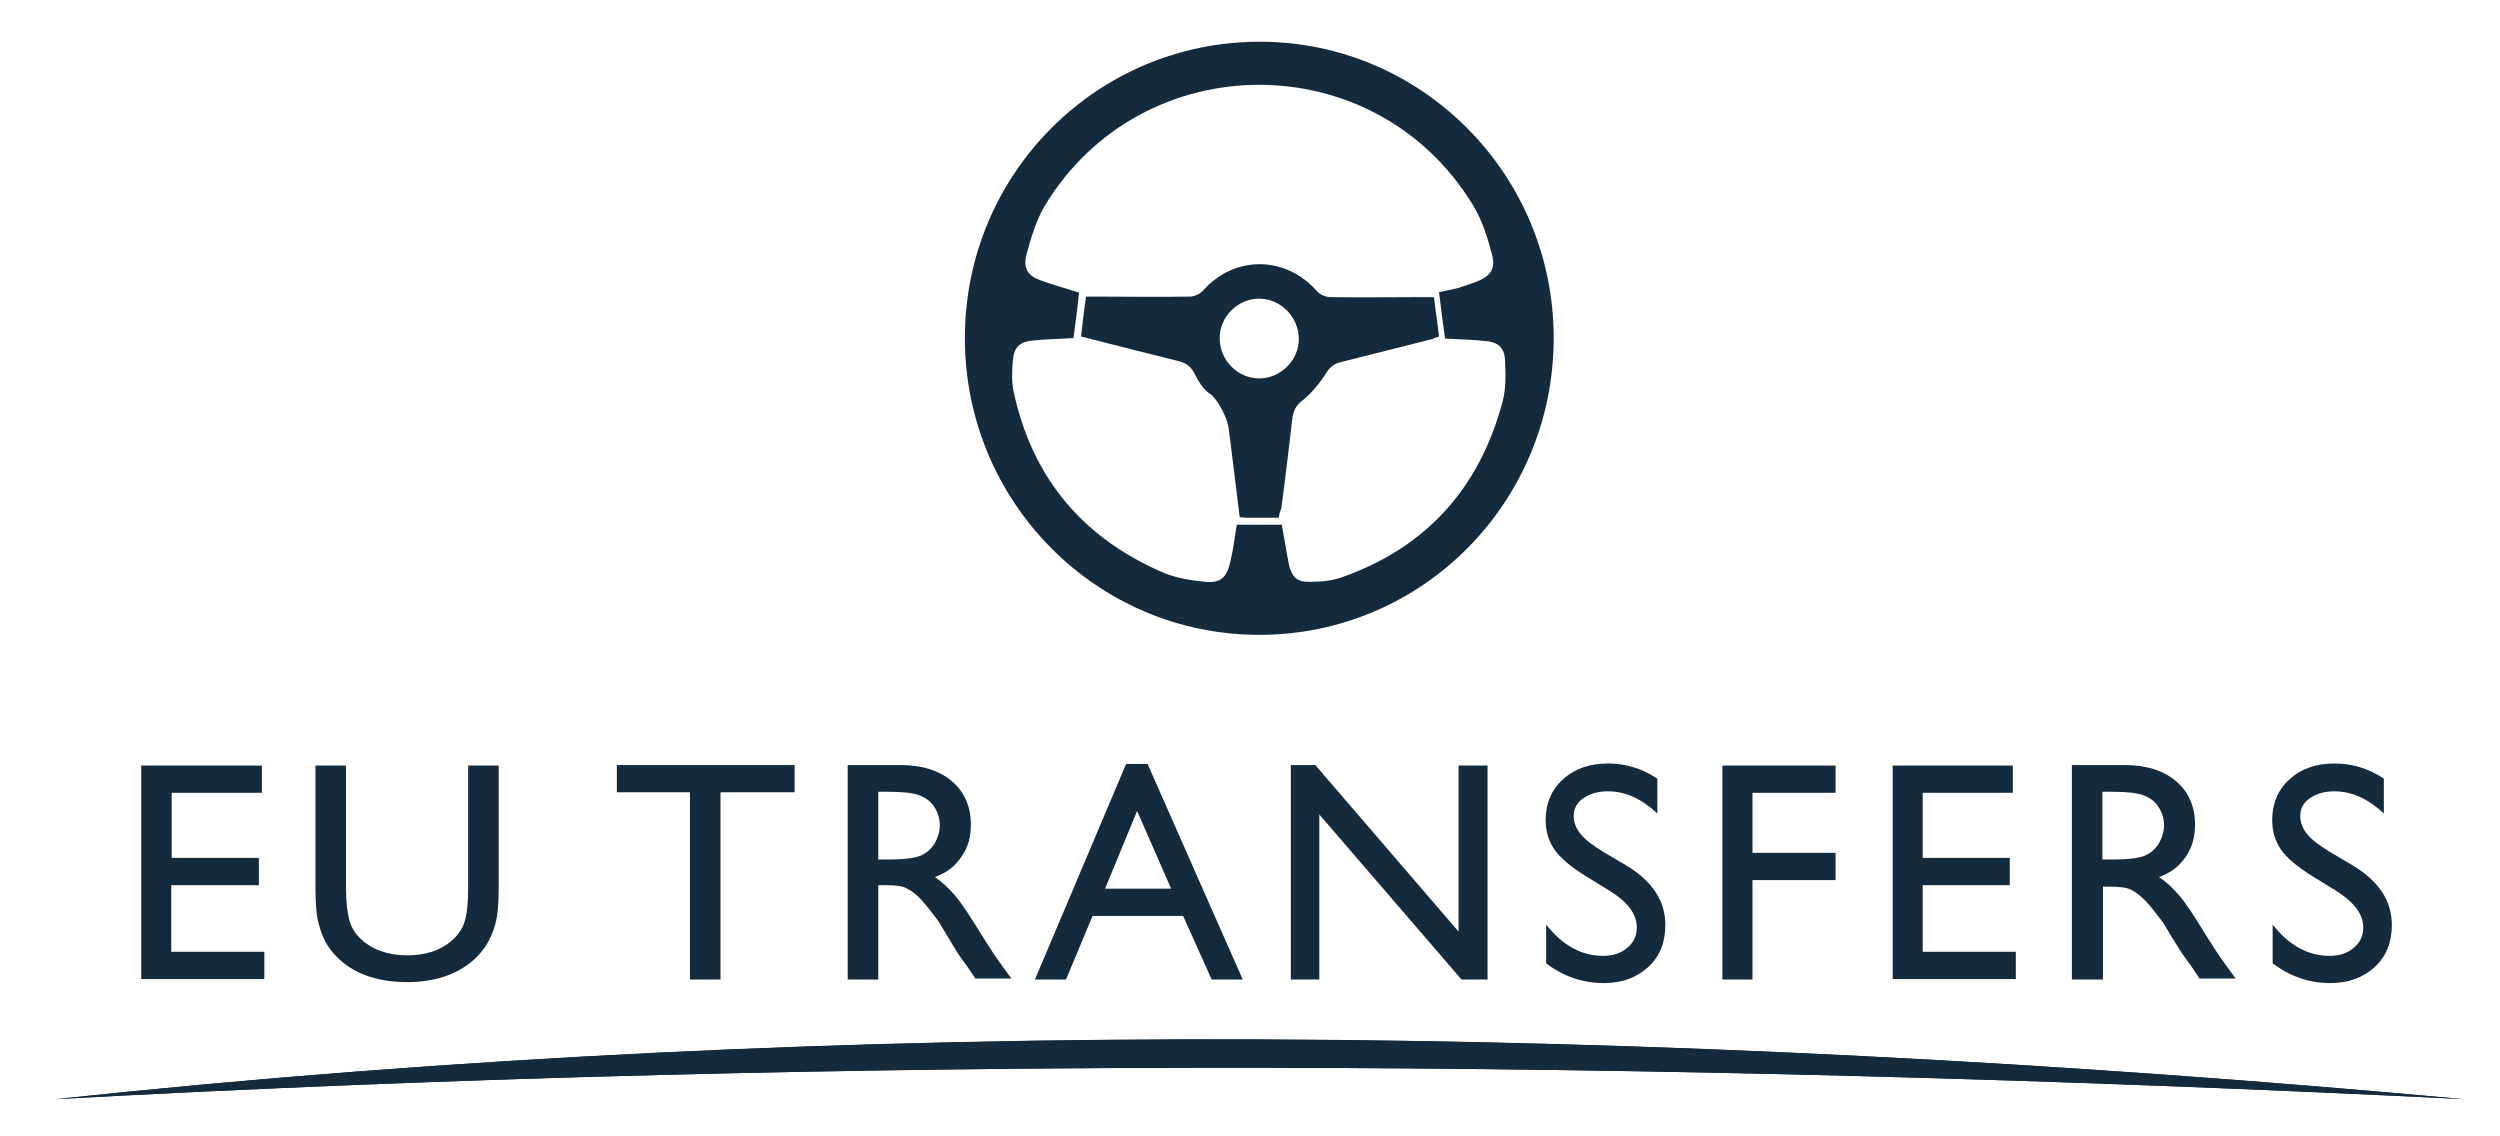 <?xml version="1.0" encoding="UTF-8"?>
<svg xmlns="http://www.w3.org/2000/svg" xmlns:xlink="http://www.w3.org/1999/xlink" width="132px" height="60px" viewBox="0 0 132 60" version="1.1">
<g id="surface1">
<path style=" stroke:none;fill-rule:nonzero;fill:rgb(7.843%,16.471%,23.922%);fill-opacity:1;" d="M 7.457 40.422 L 13.828 40.422 L 13.828 41.859 L 9.066 41.859 L 9.066 45.297 L 13.668 45.297 L 13.668 46.738 L 9.043 46.738 L 9.043 50.254 L 13.957 50.254 L 13.957 51.695 L 7.457 51.695 Z M 7.457 40.422 "/>
<path style=" stroke:none;fill-rule:nonzero;fill:rgb(7.843%,16.471%,23.922%);fill-opacity:1;" d="M 24.719 40.422 L 26.332 40.422 L 26.332 46.844 C 26.332 47.723 26.277 48.363 26.145 48.816 C 26.016 49.27 25.855 49.613 25.672 49.906 C 25.484 50.203 25.246 50.469 24.984 50.707 C 24.086 51.48 22.922 51.855 21.492 51.855 C 20.039 51.855 18.848 51.48 17.977 50.707 C 17.711 50.469 17.477 50.203 17.289 49.906 C 17.105 49.613 16.945 49.242 16.84 48.816 C 16.707 48.391 16.656 47.723 16.656 46.816 L 16.656 40.422 L 18.27 40.422 L 18.27 46.844 C 18.27 47.91 18.398 48.656 18.637 49.055 C 18.875 49.48 19.246 49.801 19.75 50.066 C 20.25 50.309 20.832 50.441 21.492 50.441 C 22.445 50.441 23.211 50.203 23.82 49.695 C 24.137 49.43 24.375 49.109 24.508 48.734 C 24.641 48.363 24.719 47.75 24.719 46.844 Z M 24.719 40.422 "/>
<path style=" stroke:none;fill-rule:nonzero;fill:rgb(7.843%,16.471%,23.922%);fill-opacity:1;" d="M 32.57 40.395 L 41.957 40.395 L 41.957 41.832 L 38.043 41.832 L 38.043 51.719 L 36.43 51.719 L 36.43 41.832 L 32.57 41.832 Z M 32.57 40.395 "/>
<path style=" stroke:none;fill-rule:nonzero;fill:rgb(7.843%,16.471%,23.922%);fill-opacity:1;" d="M 44.758 51.719 L 44.758 40.395 L 47.559 40.395 C 48.695 40.395 49.598 40.688 50.258 41.246 C 50.918 41.805 51.262 42.578 51.262 43.539 C 51.262 44.203 51.102 44.766 50.758 45.246 C 50.441 45.723 49.965 46.098 49.359 46.309 C 49.727 46.551 50.07 46.871 50.414 47.27 C 50.758 47.668 51.234 48.391 51.871 49.43 C 52.266 50.066 52.582 50.547 52.82 50.867 L 53.402 51.668 L 51.5 51.668 L 50.996 50.922 C 50.969 50.895 50.945 50.84 50.891 50.789 L 50.574 50.336 L 50.07 49.508 L 49.543 48.629 C 49.199 48.176 48.91 47.801 48.645 47.508 C 48.379 47.215 48.117 47.031 47.902 46.922 C 47.691 46.789 47.297 46.738 46.793 46.738 L 46.371 46.738 L 46.371 51.719 Z M 46.848 41.805 L 46.371 41.805 L 46.371 45.379 L 46.98 45.379 C 47.797 45.379 48.352 45.297 48.645 45.164 C 48.934 45.031 49.172 44.816 49.359 44.523 C 49.516 44.23 49.621 43.91 49.621 43.566 C 49.621 43.219 49.516 42.898 49.332 42.605 C 49.145 42.312 48.883 42.125 48.539 41.992 C 48.195 41.859 47.641 41.805 46.848 41.805 Z M 46.848 41.805 "/>
<path style=" stroke:none;fill-rule:nonzero;fill:rgb(7.843%,16.471%,23.922%);fill-opacity:1;" d="M 59.457 40.34 L 60.594 40.34 L 65.617 51.719 L 63.977 51.719 L 62.469 48.363 L 57.688 48.363 L 56.285 51.719 L 54.645 51.719 Z M 61.836 46.922 L 60.039 42.82 L 58.348 46.922 Z M 61.836 46.922 "/>
<path style=" stroke:none;fill-rule:nonzero;fill:rgb(7.843%,16.471%,23.922%);fill-opacity:1;" d="M 77.012 40.422 L 78.543 40.422 L 78.543 51.719 L 77.168 51.719 L 69.66 43.004 L 69.66 51.719 L 68.156 51.719 L 68.156 40.395 L 69.449 40.395 L 77.012 49.188 Z M 77.012 40.422 "/>
<path style=" stroke:none;fill-rule:nonzero;fill:rgb(7.843%,16.471%,23.922%);fill-opacity:1;" d="M 84.941 47.004 L 83.727 46.258 C 82.961 45.777 82.402 45.324 82.086 44.871 C 81.77 44.418 81.609 43.887 81.609 43.297 C 81.609 42.418 81.93 41.672 82.535 41.141 C 83.145 40.582 83.938 40.312 84.914 40.312 C 85.84 40.312 86.715 40.582 87.508 41.113 L 87.508 42.953 C 86.688 42.18 85.816 41.781 84.891 41.781 C 84.359 41.781 83.938 41.914 83.594 42.152 C 83.25 42.391 83.09 42.711 83.09 43.086 C 83.09 43.434 83.223 43.75 83.461 44.043 C 83.699 44.34 84.121 44.656 84.652 44.977 L 85.867 45.695 C 87.242 46.523 87.93 47.562 87.93 48.844 C 87.93 49.75 87.641 50.496 87.031 51.055 C 86.422 51.613 85.656 51.906 84.68 51.906 C 83.566 51.906 82.562 51.559 81.637 50.867 L 81.637 48.816 C 82.512 49.934 83.516 50.469 84.652 50.469 C 85.152 50.469 85.578 50.336 85.922 50.043 C 86.266 49.75 86.422 49.402 86.422 48.977 C 86.422 48.254 85.945 47.617 84.941 47.004 Z M 84.941 47.004 "/>
<path style=" stroke:none;fill-rule:nonzero;fill:rgb(7.843%,16.471%,23.922%);fill-opacity:1;" d="M 90.941 40.422 L 96.918 40.422 L 96.918 41.859 L 92.531 41.859 L 92.531 45.031 L 96.918 45.031 L 96.918 46.469 L 92.531 46.469 L 92.531 51.719 L 90.941 51.719 Z M 90.941 40.422 "/>
<path style=" stroke:none;fill-rule:nonzero;fill:rgb(7.843%,16.471%,23.922%);fill-opacity:1;" d="M 99.906 40.422 L 106.277 40.422 L 106.277 41.859 L 101.52 41.859 L 101.52 45.297 L 106.117 45.297 L 106.117 46.738 L 101.52 46.738 L 101.52 50.254 L 106.434 50.254 L 106.434 51.695 L 99.934 51.695 L 99.934 40.422 Z M 99.906 40.422 "/>
<path style=" stroke:none;fill-rule:nonzero;fill:rgb(7.843%,16.471%,23.922%);fill-opacity:1;" d="M 109.395 51.719 L 109.395 40.395 L 112.199 40.395 C 113.336 40.395 114.234 40.688 114.895 41.246 C 115.555 41.805 115.898 42.578 115.898 43.539 C 115.898 44.203 115.742 44.766 115.398 45.246 C 115.082 45.723 114.605 46.098 113.996 46.309 C 114.367 46.551 114.711 46.871 115.055 47.27 C 115.398 47.668 115.875 48.391 116.508 49.43 C 116.906 50.066 117.223 50.547 117.461 50.867 L 118.043 51.668 L 116.137 51.668 L 115.637 50.922 C 115.609 50.895 115.582 50.84 115.531 50.789 L 115.211 50.336 L 114.738 49.59 L 114.207 48.707 C 113.863 48.254 113.574 47.883 113.309 47.59 C 113.043 47.324 112.781 47.109 112.57 47.004 C 112.355 46.871 111.961 46.816 111.457 46.816 L 111.035 46.816 L 111.035 51.719 Z M 111.484 41.805 L 111.008 41.805 L 111.008 45.379 L 111.617 45.379 C 112.438 45.379 112.992 45.297 113.281 45.164 C 113.574 45.031 113.812 44.816 113.996 44.523 C 114.156 44.23 114.262 43.91 114.262 43.566 C 114.262 43.219 114.156 42.898 113.969 42.605 C 113.785 42.312 113.52 42.125 113.176 41.992 C 112.832 41.859 112.277 41.805 111.484 41.805 Z M 111.484 41.805 "/>
<path style=" stroke:none;fill-rule:nonzero;fill:rgb(7.843%,16.471%,23.922%);fill-opacity:1;" d="M 123.301 47.004 L 122.086 46.258 C 121.32 45.777 120.766 45.324 120.445 44.871 C 120.129 44.418 119.973 43.887 119.973 43.297 C 119.973 42.418 120.289 41.672 120.895 41.141 C 121.504 40.582 122.297 40.312 123.277 40.312 C 124.199 40.312 125.074 40.582 125.867 41.113 L 125.867 42.953 C 125.047 42.18 124.176 41.781 123.25 41.781 C 122.719 41.781 122.297 41.914 121.953 42.152 C 121.609 42.391 121.453 42.711 121.453 43.086 C 121.453 43.434 121.582 43.75 121.82 44.043 C 122.059 44.34 122.484 44.656 123.012 44.977 L 124.227 45.695 C 125.602 46.523 126.289 47.562 126.289 48.844 C 126.289 49.75 126 50.496 125.391 51.055 C 124.781 51.613 124.016 51.906 123.039 51.906 C 121.926 51.906 120.922 51.559 119.996 50.867 L 119.996 48.816 C 120.871 49.934 121.875 50.469 123.012 50.469 C 123.516 50.469 123.938 50.336 124.281 50.043 C 124.625 49.75 124.781 49.402 124.781 48.977 C 124.781 48.254 124.281 47.617 123.301 47.004 Z M 123.301 47.004 "/>
<path style=" stroke:none;fill-rule:nonzero;fill:rgb(7.843%,16.471%,23.922%);fill-opacity:1;" d="M 130.07 58.035 C 87.691 54.145 45.312 53.531 2.934 58.035 C 45.285 55.719 87.664 55.93 130.07 58.035 Z M 130.07 58.035 "/>
<path style=" stroke:none;fill-rule:nonzero;fill:rgb(7.843%,16.471%,23.922%);fill-opacity:1;" d="M 130.07 58.035 C 87.691 55.93 45.312 55.719 2.934 58.035 C 45.285 53.508 87.691 54.145 130.07 58.035 Z M 130.07 58.035 "/>
<path style=" stroke:none;fill-rule:nonzero;fill:rgb(7.843%,16.471%,23.922%);fill-opacity:1;" d="M 66.516 2.203 C 75.082 2.203 82.035 9.211 82.035 17.848 C 82.035 26.508 75.109 33.52 66.488 33.52 C 57.898 33.52 50.945 26.508 50.945 17.848 C 50.945 9.188 57.898 2.203 66.516 2.203 Z M 56.68 17.848 C 55.914 17.902 55.227 17.902 54.539 17.98 C 53.852 18.035 53.535 18.328 53.48 19.02 C 53.43 19.605 53.402 20.191 53.535 20.754 C 54.539 25.309 57.234 28.453 61.492 30.266 C 62.152 30.531 62.895 30.641 63.609 30.719 C 64.426 30.801 64.77 30.508 64.957 29.68 C 65.113 29.039 65.195 28.375 65.301 27.707 C 66.094 27.707 66.91 27.707 67.68 27.707 C 67.812 28.426 67.918 29.121 68.051 29.785 C 68.207 30.48 68.5 30.746 69.188 30.719 C 69.742 30.719 70.324 30.668 70.852 30.48 C 75.32 28.906 78.121 25.762 79.336 21.207 C 79.523 20.512 79.496 19.766 79.469 19.047 C 79.441 18.355 79.098 18.059 78.438 18.008 C 77.75 17.926 77.039 17.926 76.297 17.875 C 76.191 17.102 76.086 16.273 75.98 15.422 C 76.352 15.344 76.668 15.289 76.984 15.207 C 77.328 15.102 77.645 14.996 77.988 14.863 C 78.703 14.57 78.969 14.195 78.781 13.449 C 78.543 12.543 78.254 11.609 77.777 10.84 C 72.621 2.336 60.277 2.363 55.148 10.891 C 54.699 11.664 54.434 12.57 54.195 13.449 C 54.012 14.168 54.273 14.57 54.961 14.809 C 55.625 15.051 56.285 15.234 56.973 15.449 C 56.891 16.273 56.785 17.074 56.68 17.848 Z M 56.68 17.848 "/>
<path style=" stroke:none;fill-rule:nonzero;fill:rgb(7.843%,16.471%,23.922%);fill-opacity:1;" d="M 67.52 27.336 C 66.91 27.336 66.355 27.336 65.801 27.336 C 65.695 27.336 65.59 27.309 65.457 27.309 C 65.273 25.871 65.113 24.457 64.93 23.043 C 64.93 22.965 64.902 22.91 64.902 22.832 C 64.852 22.004 64.188 20.965 63.898 20.805 C 63.527 20.566 63.266 20.113 63.051 19.688 C 62.867 19.34 62.629 19.18 62.258 19.074 C 60.539 18.648 58.848 18.219 57.078 17.766 C 57.156 17.074 57.234 16.383 57.344 15.66 C 57.555 15.66 57.738 15.66 57.922 15.66 C 59.562 15.66 61.203 15.688 62.84 15.66 C 63.051 15.66 63.344 15.527 63.5 15.367 C 65.141 13.477 67.863 13.477 69.531 15.367 C 69.688 15.555 70.004 15.688 70.242 15.688 C 71.855 15.715 73.469 15.688 75.109 15.688 C 75.293 15.688 75.477 15.688 75.715 15.688 C 75.793 16.406 75.902 17.047 75.98 17.766 C 75.82 17.82 75.664 17.875 75.531 17.926 C 73.945 18.328 72.359 18.727 70.773 19.125 C 70.43 19.207 70.215 19.395 70.031 19.688 C 69.688 20.219 69.266 20.754 68.762 21.152 C 68.418 21.418 68.285 21.684 68.234 22.113 C 68.051 23.684 67.863 25.281 67.652 26.855 C 67.598 26.961 67.547 27.121 67.52 27.336 Z M 68.578 17.902 C 68.578 16.754 67.652 15.797 66.516 15.77 C 65.379 15.742 64.375 16.727 64.402 17.875 C 64.402 19.02 65.352 19.98 66.488 19.98 C 67.598 19.98 68.578 19.047 68.578 17.902 Z M 68.578 17.902 "/>
</g>
</svg>
